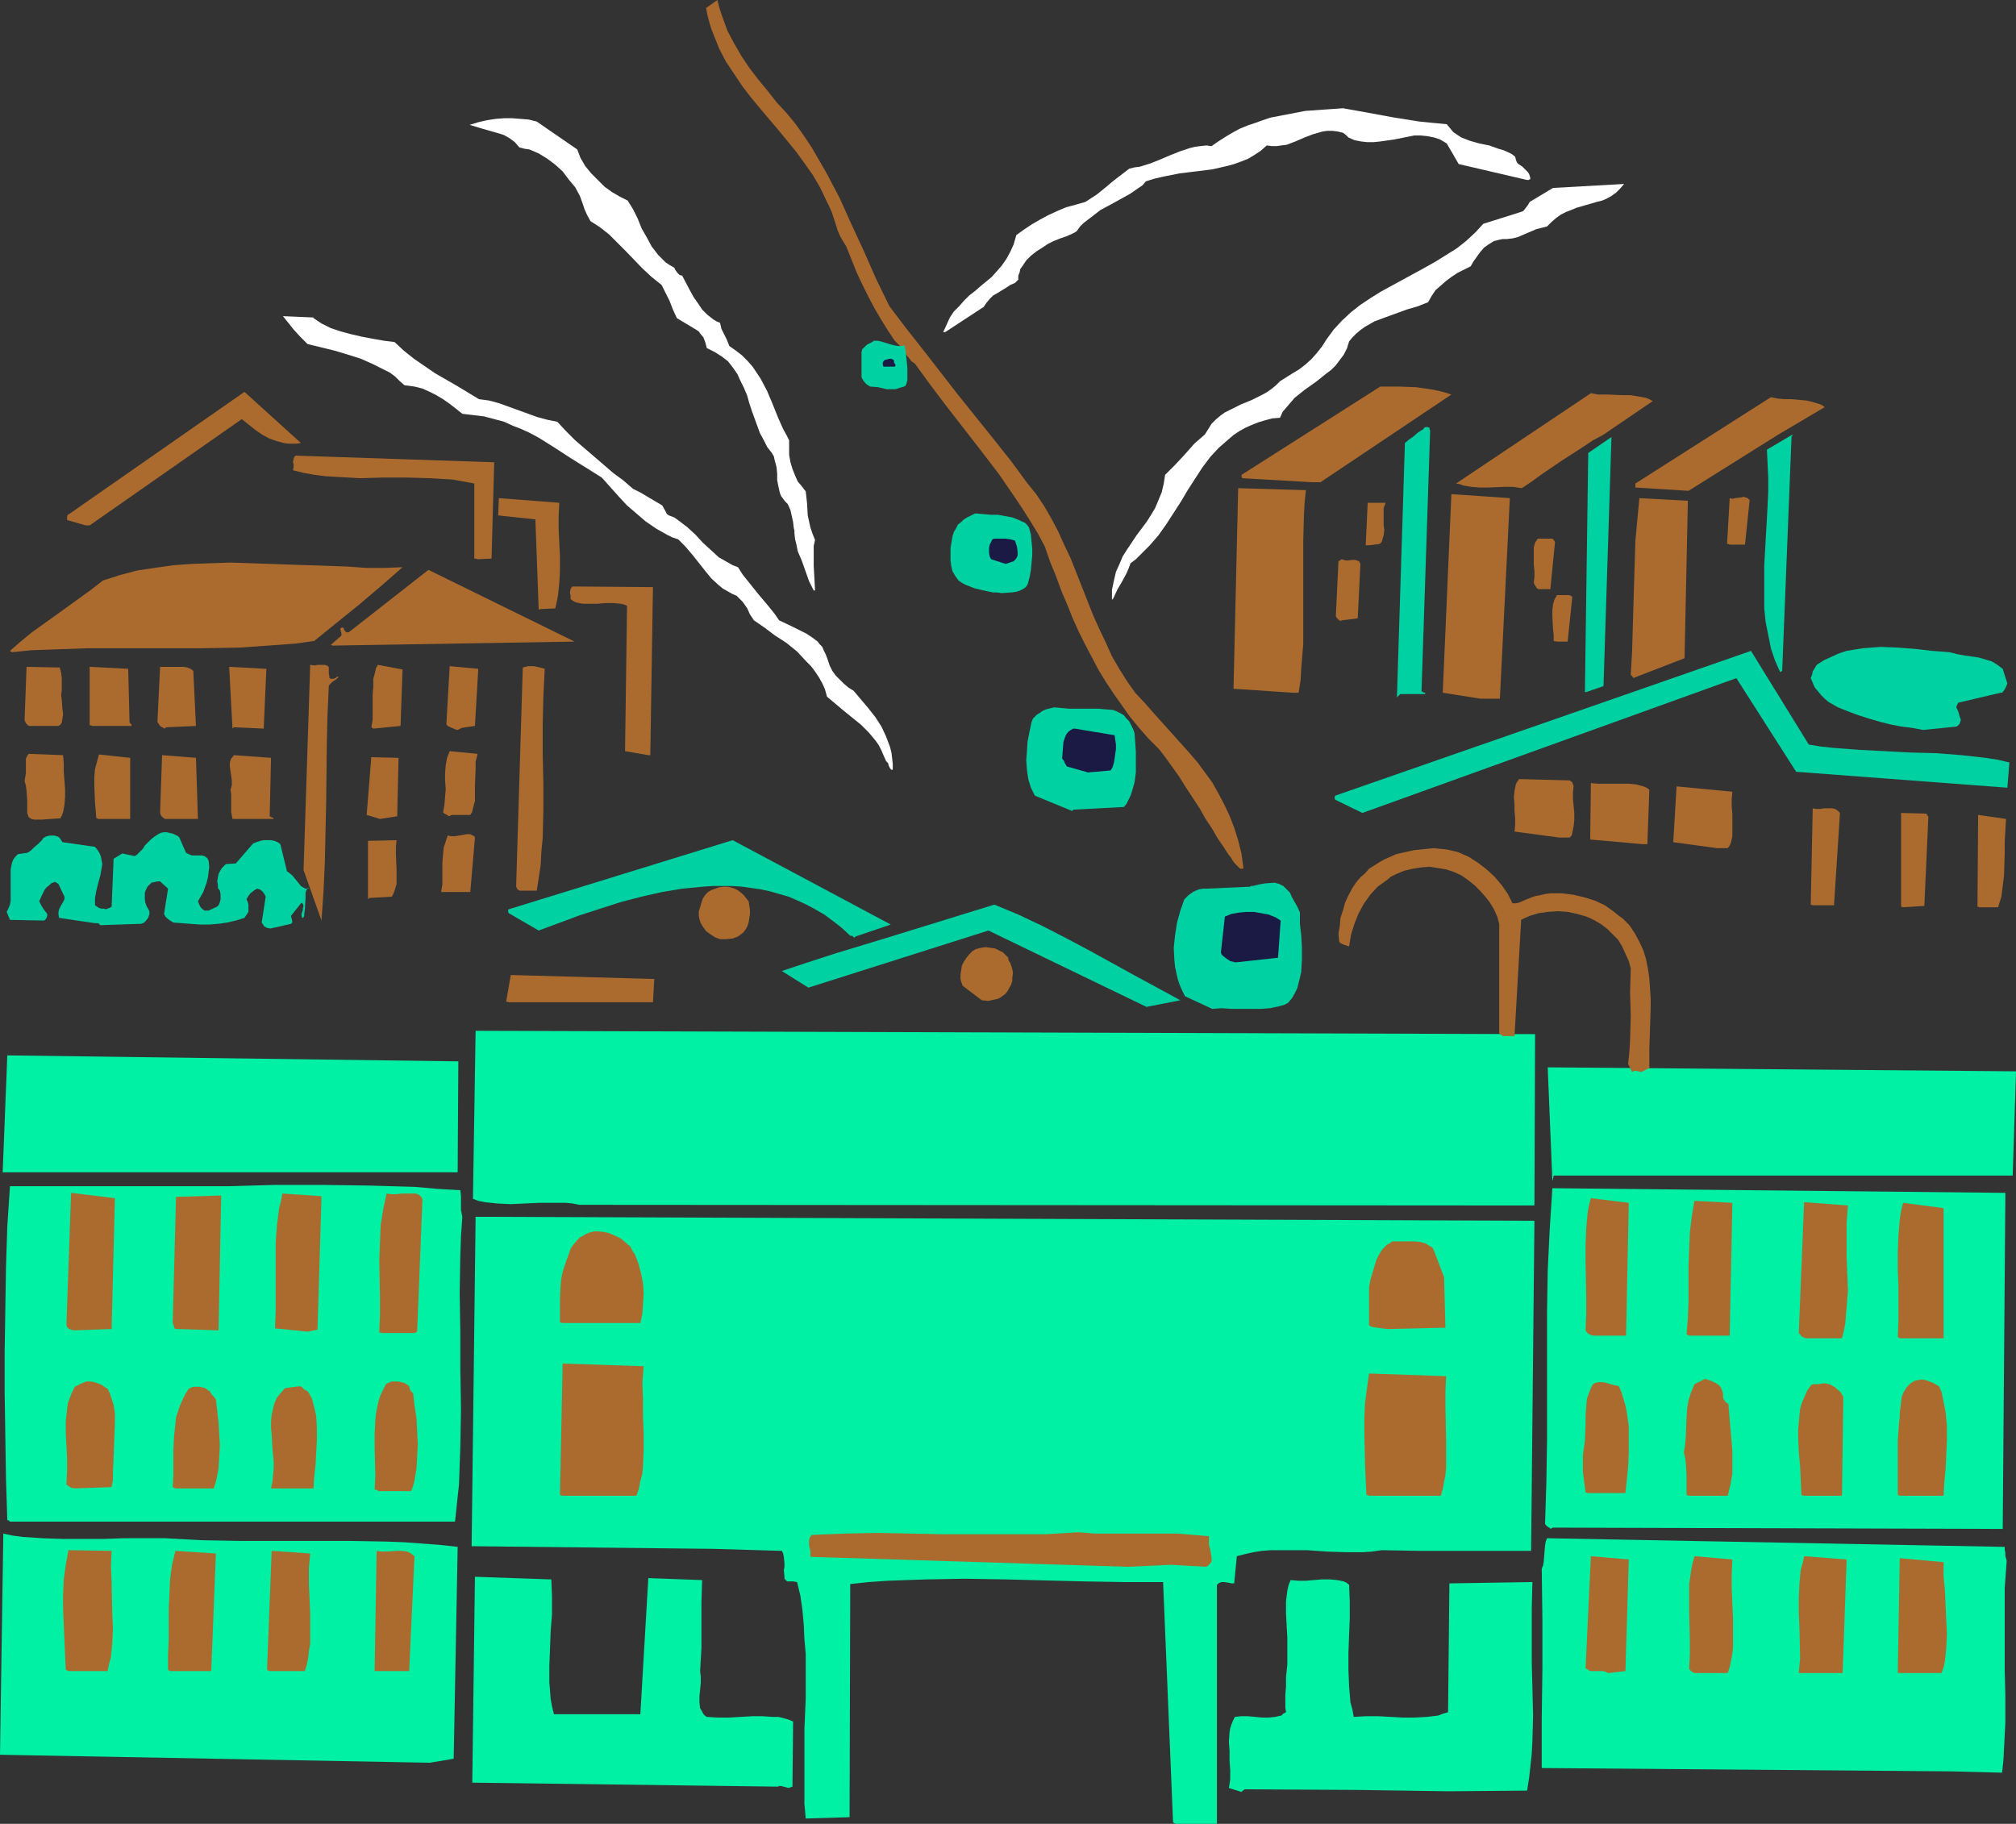 <?xml version="1.0" encoding="UTF-8" standalone="no"?>
<svg
   version="1.0"
   width="129.766mm"
   height="117.402mm"
   id="svg104"
   sodipodi:docname="Town.wmf"
   xmlns:inkscape="http://www.inkscape.org/namespaces/inkscape"
   xmlns:sodipodi="http://sodipodi.sourceforge.net/DTD/sodipodi-0.dtd"
   xmlns="http://www.w3.org/2000/svg"
   xmlns:svg="http://www.w3.org/2000/svg">
  <rect width="100%" height="100%" fill="#333333" stroke="none"/>
  <sodipodi:namedview
     id="namedview104"
     pagecolor="#ffffff"
     bordercolor="#000000"
     borderopacity="0.25"
     inkscape:showpageshadow="2"
     inkscape:pageopacity="0.0"
     inkscape:pagecheckerboard="0"
     inkscape:deskcolor="#d1d1d1"
     inkscape:document-units="mm" />
  <defs
     id="defs1">
    <pattern
       id="WMFhbasepattern"
       patternUnits="userSpaceOnUse"
       width="6"
       height="6"
       x="0"
       y="0" />
  </defs>
  <path
     style="fill:#00f0a4;fill-opacity:1;fill-rule:evenodd;stroke:none"
     d="m 286.032,443.723 h 10.019 v -57.526 -0.485 l 0.162,-0.323 0.485,-0.323 0.485,-0.162 h 0.646 l 1.131,0.162 0.646,0.162 h 0.646 l 0.646,-6.625 1.939,-0.485 2.101,-0.485 2.101,-0.323 2.101,-0.162 h 4.363 4.525 l 4.525,0.323 4.686,0.162 h 4.525 l 2.101,-0.162 2.262,-0.323 9.211,0.162 h 9.05 18.099 l 0.808,-80.31 -257.59,-0.97 -0.97,80.148 58.822,0.646 16.645,0.485 0.323,0.646 0.162,0.808 0.162,1.616 v 0.808 l -0.162,0.808 0.162,1.616 v 0.485 l 0.323,0.323 0.323,0.323 h 0.485 0.97 l 0.97,0.162 0.808,3.393 0.485,3.393 0.323,3.555 0.162,3.555 0.323,3.555 v 3.555 7.271 l -0.323,7.433 v 7.271 7.271 3.717 l 0.323,3.555 10.666,-0.323 0.162,-56.718 4.525,-0.485 4.686,-0.323 4.525,-0.162 4.686,-0.162 9.534,-0.162 9.696,0.162 19.23,0.485 9.696,0.162 h 9.534 l 2.424,58.495 z"
     id="path1" />
  <path
     style="fill:#00f0a4;fill-opacity:1;fill-rule:evenodd;stroke:none"
     d="m 302.353,435.643 0.485,-0.323 27.957,0.162 21.493,0.323 19.23,-0.162 0.485,-3.07 0.323,-2.909 0.323,-3.07 0.162,-3.07 0.162,-6.302 -0.162,-6.464 -0.162,-6.464 v -6.464 -6.464 l 0.162,-6.464 -20.2,0.323 -0.323,31.348 -1.131,0.323 -1.293,0.485 -1.293,0.162 -1.454,0.162 -2.909,0.162 h -2.909 l -5.979,-0.323 h -3.07 l -2.909,0.162 -0.323,-1.777 -0.485,-1.777 -0.162,-1.939 -0.162,-1.939 -0.162,-4.04 v -4.04 l 0.162,-4.363 0.162,-4.04 v -4.201 l -0.162,-4.04 -0.646,-0.485 -0.646,-0.323 -0.808,-0.162 -0.808,-0.162 -1.778,-0.162 h -1.939 l -3.878,0.323 h -1.939 l -1.778,-0.162 -0.485,1.131 -0.323,1.454 -0.162,1.293 -0.162,1.293 v 2.909 l 0.162,3.07 0.162,3.07 v 3.07 3.232 l -0.323,3.07 v 1.293 0.97 l -0.162,2.101 v 1.939 1.131 l 0.162,1.131 -0.646,0.323 -0.485,0.485 -0.808,0.162 -0.646,0.162 -1.616,0.162 h -1.616 l -3.394,-0.323 h -1.778 l -1.454,0.162 -0.485,0.97 -0.323,0.808 -0.323,0.97 -0.162,0.97 -0.162,2.262 0.162,2.262 v 2.424 l 0.162,2.262 v 2.262 l -0.323,2.101 3.07,0.97 z"
     id="path2" />
  <path
     style="fill:#00f0a4;fill-opacity:1;fill-rule:evenodd;stroke:none"
     d="m 189.233,434.674 0.323,-0.162 h 0.485 l 1.778,0.485 0.485,-0.162 0.485,-0.162 0.162,-15.836 -1.131,-0.485 -1.131,-0.323 -1.293,-0.323 h -1.293 l -2.586,-0.162 h -2.586 l -2.747,0.162 -2.909,0.162 h -2.586 l -2.747,-0.162 -0.646,-0.485 -0.323,-0.485 -0.323,-0.646 -0.323,-0.485 -0.162,-1.454 v -1.454 l 0.162,-1.616 0.162,-1.616 v -1.454 l -0.162,-1.454 0.323,-5.656 v -5.494 -5.494 l 0.162,-5.494 -13.09,-0.485 -1.939,33.126 h -21.008 l -0.485,-1.939 -0.323,-1.777 -0.162,-2.101 -0.162,-1.939 v -4.04 l 0.162,-4.04 0.162,-4.363 0.323,-4.201 v -4.201 l -0.162,-4.201 -18.584,-0.646 -0.646,50.093 z"
     id="path3" />
  <path
     style="fill:#00f0a4;fill-opacity:1;fill-rule:evenodd;stroke:none"
     d="m 474.619,430.957 12.443,0.323 0.323,-2.909 0.162,-3.07 0.323,-6.302 v -6.302 l -0.162,-6.464 v -6.625 -6.625 -6.625 l 0.485,-6.625 -0.162,-0.646 -0.162,-0.485 v -0.808 l -0.162,-0.808 v -0.646 l -111.342,-2.101 -0.323,0.808 -0.162,0.97 -0.162,1.939 -0.162,1.939 -0.162,0.97 -0.323,0.808 0.162,12.281 v 12.119 l -0.162,12.119 v 11.958 z"
     id="path4" />
  <path
     style="fill:#00f0a4;fill-opacity:1;fill-rule:evenodd;stroke:none"
     d="m 104.555,428.857 5.818,-0.97 0.97,-51.547 -4.363,-0.485 -8.726,-0.646 -4.363,-0.162 -8.888,-0.162 h -8.888 -9.05 -8.888 l -9.05,-0.162 -8.888,-0.485 H 35.229 30.219 l -5.01,0.162 H 20.2 15.19 L 10.342,374.24 5.494,373.916 3.07,373.593 0.808,373.108 0,426.918 Z"
     id="path5" />
  <path
     style="fill:#ab6b2e;fill-opacity:1;fill-rule:evenodd;stroke:none"
     d="m 391.233,407.042 4.202,-0.485 0.808,-27.147 -9.211,-0.808 -1.293,27.308 0.646,0.323 0.485,0.323 h 1.454 1.616 l 0.646,0.162 z"
     id="path6" />
  <path
     style="fill:#ab6b2e;fill-opacity:1;fill-rule:evenodd;stroke:none"
     d="m 412.888,407.042 h 7.434 l 0.485,-1.454 0.323,-1.616 0.323,-1.616 0.162,-1.616 v -3.393 -3.555 l -0.162,-3.717 -0.162,-3.555 v -3.555 l 0.162,-3.555 -9.211,-0.808 -0.485,1.777 -0.323,1.616 -0.485,3.393 v 3.393 3.393 l 0.162,6.948 v 3.393 l -0.162,3.393 v 0.162 l 0.162,0.162 0.485,0.485 0.646,0.323 z"
     id="path7" />
  <path
     style="fill:#ab6b2e;fill-opacity:1;fill-rule:evenodd;stroke:none"
     d="m 438.259,407.042 h 10.019 l 0.97,-27.632 -10.342,-0.808 -0.323,1.616 -0.485,1.616 -0.162,1.616 -0.162,1.777 -0.162,3.555 v 3.555 l 0.162,3.717 0.162,7.433 -0.323,3.555 z"
     id="path8" />
  <path
     style="fill:#ab6b2e;fill-opacity:1;fill-rule:evenodd;stroke:none"
     d="m 462.175,407.042 h 10.181 l 0.485,-1.454 0.323,-1.454 0.323,-3.232 0.162,-3.393 -0.162,-3.393 -0.162,-3.555 -0.162,-3.555 -0.323,-3.555 v -3.393 l -10.666,-0.97 -0.485,27.955 z"
     id="path9" />
  <path
     style="fill:#ab6b2e;fill-opacity:1;fill-rule:evenodd;stroke:none"
     d="m 16.645,406.557 h 9.534 l 0.323,-1.616 0.485,-1.777 0.162,-1.616 0.162,-1.777 0.162,-3.555 -0.162,-3.717 -0.162,-7.595 -0.162,-3.878 0.162,-3.717 -10.504,-0.162 -0.646,3.555 -0.485,3.555 -0.162,3.717 v 3.555 l 0.323,7.433 0.323,7.271 z"
     id="path10" />
  <path
     style="fill:#ab6b2e;fill-opacity:1;fill-rule:evenodd;stroke:none"
     d="m 41.37,406.557 h 10.019 l 1.131,-28.601 -9.858,-0.646 -0.808,3.393 -0.485,3.555 -0.162,3.555 -0.162,3.717 v 7.433 l -0.162,3.717 v 3.555 z"
     id="path11" />
  <path
     style="fill:#ab6b2e;fill-opacity:1;fill-rule:evenodd;stroke:none"
     d="m 65.448,406.557 h 8.726 l 0.485,-1.616 0.323,-1.616 0.162,-1.616 0.323,-1.777 v -3.555 -3.717 l -0.162,-3.717 -0.162,-3.717 v -3.717 l 0.323,-3.555 -9.373,-0.646 -1.131,28.924 z"
     id="path12" />
  <path
     style="fill:#ab6b2e;fill-opacity:1;fill-rule:evenodd;stroke:none"
     d="m 91.627,406.557 h 7.918 l 1.293,-27.955 -0.485,-0.323 -0.323,-0.323 -0.97,-0.485 -1.293,-0.162 h -1.131 l -2.586,0.162 h -1.293 l -1.131,-0.162 -0.485,29.248 z"
     id="path13" />
  <path
     style="fill:#ab6b2e;fill-opacity:1;fill-rule:evenodd;stroke:none"
     d="m 274.396,381.188 10.504,-0.485 8.565,0.485 0.485,-0.323 0.323,-0.323 0.485,-0.646 v -0.97 l -0.162,-0.97 -0.162,-0.97 -0.323,-1.131 v -1.131 -0.97 l -3.717,-0.323 -3.878,-0.323 h -3.878 -4.04 -8.08 -4.04 l -4.04,-0.323 -8.08,0.485 h -8.242 -8.08 -8.242 l -8.08,-0.162 -8.08,-0.162 -8.08,0.162 -8.08,0.323 -0.485,0.646 -0.162,0.646 v 0.646 0.646 l 0.323,1.293 v 0.808 0.646 z"
     id="path14" />
  <path
     style="fill:#00f0a4;fill-opacity:1;fill-rule:evenodd;stroke:none"
     d="m 377.659,371.654 109.565,0.323 0.646,-81.764 -110.211,-1.131 -0.323,5.009 -0.323,5.009 -0.485,10.018 -0.162,10.18 v 10.342 20.522 l -0.162,10.342 -0.323,10.18 0.162,0.323 0.323,0.323 0.485,0.323 0.485,0.323 z"
     id="path15" />
  <path
     style="fill:#00f0a4;fill-opacity:1;fill-rule:evenodd;stroke:none"
     d="M 2.424,370.2 H 110.696 l 0.485,-4.524 0.485,-4.524 0.162,-4.686 0.162,-4.524 0.162,-9.211 -0.162,-9.372 v -9.372 l -0.162,-9.372 0.162,-9.372 0.162,-4.524 0.323,-4.686 -0.323,-1.616 v -1.777 -1.616 l -0.162,-1.454 -5.494,-0.323 -5.494,-0.485 -5.494,-0.162 -5.656,-0.162 -11.474,-0.162 H 67.064 l -11.474,0.323 H 43.955 32.482 21.008 2.424 l -0.646,9.695 -0.323,10.019 -0.162,10.18 -0.162,10.18 v 10.342 l 0.323,20.683 0.323,10.18 h 0.323 l 0.162,0.162 z"
     id="path16" />
  <path
     style="fill:#ab6b2e;fill-opacity:1;fill-rule:evenodd;stroke:none"
     d="m 136.875,363.898 h 17.938 l 0.646,-1.777 0.323,-1.777 0.485,-1.777 0.162,-1.939 0.162,-3.878 v -4.04 l -0.162,-4.04 v -4.201 l -0.162,-4.04 0.323,-4.04 -19.715,-0.646 -0.646,31.995 z"
     id="path17" />
  <path
     style="fill:#ab6b2e;fill-opacity:1;fill-rule:evenodd;stroke:none"
     d="M 333.057,363.898 H 350.51 l 0.485,-1.616 0.323,-1.777 0.323,-1.616 0.162,-1.777 v -3.555 -3.717 l -0.162,-7.595 v -3.717 l 0.162,-3.717 -18.746,-0.646 -0.485,3.555 -0.485,3.555 -0.162,3.717 v 3.717 l 0.162,7.595 0.323,7.433 h 0.323 z"
     id="path18" />
  <path
     style="fill:#ab6b2e;fill-opacity:1;fill-rule:evenodd;stroke:none"
     d="m 410.948,363.898 h 9.373 l 0.646,-2.585 0.485,-2.747 v -2.747 -2.909 l -0.485,-5.656 -0.485,-5.656 -0.646,-0.485 -0.485,-0.646 -0.162,-0.485 v -0.323 -0.485 l -0.162,-0.646 -0.162,-0.485 -0.323,-0.646 -0.485,-0.485 -0.485,-0.323 -1.293,-0.646 -1.454,-0.485 -2.586,1.293 -0.808,1.939 -0.646,1.939 -0.323,1.939 -0.162,2.262 -0.162,4.363 -0.162,2.101 -0.323,2.101 0.323,1.293 0.162,1.454 0.162,2.747 v 2.585 2.262 z"
     id="path19" />
  <path
     style="fill:#ab6b2e;fill-opacity:1;fill-rule:evenodd;stroke:none"
     d="m 438.905,363.898 h 9.211 l 0.323,-24.077 -0.808,-1.293 -0.646,-0.485 -0.485,-0.485 -0.808,-0.485 -0.646,-0.323 -0.97,-0.162 h -0.808 l -0.808,0.162 h -1.131 l -0.646,0.162 -0.97,1.293 -0.646,1.454 -0.646,1.454 -0.485,1.616 -0.162,1.616 -0.162,1.777 -0.162,1.616 v 1.777 l 0.162,3.717 0.323,3.555 0.162,3.555 0.162,3.393 z"
     id="path20" />
  <path
     style="fill:#ab6b2e;fill-opacity:1;fill-rule:evenodd;stroke:none"
     d="m 462.175,363.898 h 10.666 l 0.162,-3.232 0.323,-3.232 0.162,-3.393 0.162,-3.555 v -3.555 l -0.323,-3.393 -0.323,-1.616 -0.646,-3.232 -0.646,-1.454 -0.646,-0.323 -0.808,-0.485 -0.808,-0.323 -0.97,-0.323 -0.97,-0.162 -0.97,0.162 -0.808,0.162 -0.97,0.646 -0.485,0.485 -0.485,0.485 -0.646,1.131 -0.485,1.131 -0.162,1.293 -0.323,2.585 v 1.131 l -0.162,1.131 -0.323,4.524 v 8.887 4.363 z"
     id="path21" />
  <path
     style="fill:#ab6b2e;fill-opacity:1;fill-rule:evenodd;stroke:none"
     d="m 386.385,363.252 h 9.05 l 0.323,-3.07 0.323,-3.232 0.162,-3.232 v -3.393 -3.393 l -0.485,-3.393 -0.323,-1.616 -0.485,-1.616 -0.485,-1.616 -0.646,-1.454 -0.646,-0.162 -0.808,-0.162 -1.616,-0.485 -0.97,-0.162 h -0.808 l -0.808,0.162 -0.646,0.323 -0.485,0.97 -0.323,0.808 -0.646,1.777 -0.162,1.939 -0.162,2.101 v 2.101 l -0.162,4.201 -0.323,2.101 -0.162,1.293 v 1.454 2.585 l 0.323,2.585 0.323,2.424 z"
     id="path22" />
  <path
     style="fill:#ab6b2e;fill-opacity:1;fill-rule:evenodd;stroke:none"
     d="m 92.112,362.767 h 7.918 l 0.485,-1.293 0.323,-1.293 0.485,-2.909 0.162,-2.909 0.162,-3.07 -0.162,-3.07 -0.162,-3.232 -0.485,-3.07 -0.323,-2.909 -0.485,-0.485 -0.323,-0.485 -0.162,-0.808 -0.646,-0.485 -0.646,-0.323 -0.646,-0.162 -0.808,-0.162 h -0.808 -0.808 l -0.646,0.323 -0.646,0.323 -0.646,1.293 -0.646,1.293 -0.485,1.454 -0.323,1.454 -0.323,1.616 -0.162,1.616 -0.162,3.393 v 3.393 l 0.162,6.787 -0.162,3.393 h 0.485 l 0.162,0.162 z"
     id="path23" />
  <path
     style="fill:#ab6b2e;fill-opacity:1;fill-rule:evenodd;stroke:none"
     d="m 18.099,362.12 9.05,-0.323 0.323,-1.777 v -1.777 l 0.162,-3.555 0.162,-4.363 0.162,-4.201 v -2.262 l -0.323,-2.101 -0.646,-1.939 -0.323,-0.97 -0.485,-0.97 -0.808,-0.485 -0.646,-0.485 -0.808,-0.323 -0.97,-0.323 -0.97,-0.162 h -0.97 l -0.808,0.323 -0.808,0.323 -0.485,0.323 -0.485,0.162 -0.323,0.323 v 0 l -0.646,1.293 -0.485,1.293 -0.485,1.293 -0.162,1.454 -0.323,2.909 v 2.909 l 0.323,6.14 v 3.07 l -0.162,2.909 v 0.323 l 0.162,0.162 0.485,0.323 0.485,0.323 z"
     id="path24" />
  <path
     style="fill:#ab6b2e;fill-opacity:1;fill-rule:evenodd;stroke:none"
     d="m 42.662,362.12 h 9.373 l 0.323,-1.131 0.323,-1.131 0.485,-2.585 0.162,-2.747 0.162,-2.747 -0.162,-2.909 -0.162,-2.909 -0.323,-2.747 -0.323,-2.747 -0.485,-0.646 -0.485,-0.485 -0.323,-0.485 -0.162,-0.323 -0.485,-0.323 -0.646,-0.485 -0.646,-0.162 -0.646,-0.162 h -0.808 -0.646 l -0.646,0.162 -0.646,0.323 -0.808,1.293 -0.646,1.293 -0.646,1.454 -0.485,1.454 -0.485,1.454 -0.162,1.616 -0.323,3.07 -0.162,3.07 v 3.232 3.07 l -0.162,2.909 z"
     id="path25" />
  <path
     style="fill:#ab6b2e;fill-opacity:1;fill-rule:evenodd;stroke:none"
     d="m 66.256,362.12 h 10.019 l 0.162,-2.747 0.162,-1.454 0.162,-1.454 0.162,-3.07 0.162,-2.909 v -3.07 l -0.162,-2.909 -0.323,-1.454 -0.323,-1.293 -0.323,-1.293 -0.646,-1.293 -0.323,-0.485 -0.323,-0.323 -0.646,-0.323 -0.485,-0.485 -0.485,-0.323 -3.717,0.485 -0.97,1.131 -0.97,1.131 -0.646,1.454 -0.323,1.293 -0.323,1.454 -0.162,1.616 v 1.616 l 0.162,1.616 0.162,3.232 0.323,3.393 v 1.616 l -0.162,1.777 -0.162,1.454 -0.323,1.616 z"
     id="path26" />
  <path
     style="fill:#ab6b2e;fill-opacity:1;fill-rule:evenodd;stroke:none"
     d="m 439.39,325.601 h 8.726 l 0.485,-1.939 0.323,-1.777 0.162,-1.939 0.162,-1.939 0.323,-4.04 -0.162,-4.04 -0.162,-4.201 v -4.201 -4.04 l 0.323,-4.201 -10.666,-0.808 -1.293,31.833 0.323,0.323 0.323,0.485 0.646,0.323 z"
     id="path27" />
  <path
     style="fill:#ab6b2e;fill-opacity:1;fill-rule:evenodd;stroke:none"
     d="m 462.175,325.601 h 10.666 v -31.671 l -9.858,-1.293 -0.485,1.939 -0.323,2.101 -0.323,3.878 -0.162,4.04 v 4.201 l 0.162,4.04 v 4.201 4.201 l -0.162,4.04 z"
     id="path28" />
  <path
     style="fill:#ab6b2e;fill-opacity:1;fill-rule:evenodd;stroke:none"
     d="m 387.678,324.955 h 7.918 l 0.646,-32.318 -9.211,-1.131 -0.485,1.777 -0.323,1.939 -0.162,1.777 -0.162,1.939 -0.162,4.04 v 4.04 l 0.162,8.403 v 4.201 l -0.162,4.04 0.162,0.162 v 0.162 l 0.485,0.485 0.646,0.323 z"
     id="path29" />
  <path
     style="fill:#ab6b2e;fill-opacity:1;fill-rule:evenodd;stroke:none"
     d="m 410.948,324.955 h 9.858 l 0.646,-32.318 -9.211,-0.485 -0.323,1.777 -0.323,1.939 -0.485,3.878 -0.162,4.04 -0.162,4.04 v 4.363 4.201 l -0.162,4.201 -0.323,4.04 z"
     id="path30" />
  <path
     style="fill:#ab6b2e;fill-opacity:1;fill-rule:evenodd;stroke:none"
     d="m 74.821,323.985 2.424,-0.485 0.97,-32.479 -9.534,-0.646 -0.323,1.777 -0.485,1.939 -0.485,3.878 -0.323,4.201 v 4.201 12.604 l -0.162,4.201 z"
     id="path31" />
  <path
     style="fill:#ab6b2e;fill-opacity:1;fill-rule:evenodd;stroke:none"
     d="m 92.92,324.309 h 7.272 0.323 0.323 l 0.646,-0.323 1.293,-32.318 -0.323,-0.485 -0.323,-0.323 -0.485,-0.323 -0.485,-0.162 h -1.131 -1.131 -1.131 l -1.293,0.162 h -1.293 l -1.131,-0.162 -0.808,3.717 -0.646,4.04 -0.162,4.363 -0.162,4.201 0.162,8.887 v 4.363 l -0.162,4.201 z"
     id="path32" />
  <path
     style="fill:#ab6b2e;fill-opacity:1;fill-rule:evenodd;stroke:none"
     d="m 18.099,323.662 9.05,-0.323 0.808,-31.833 -10.666,-1.293 -1.131,32.156 0.162,0.485 0.485,0.485 0.485,0.162 z"
     id="path33" />
  <path
     style="fill:#ab6b2e;fill-opacity:1;fill-rule:evenodd;stroke:none"
     d="m 43.309,323.339 9.858,0.323 0.646,-32.803 -10.989,0.323 -0.808,30.702 0.323,0.808 v 0.323 l 0.323,0.323 z"
     id="path34" />
  <path
     style="fill:#ab6b2e;fill-opacity:1;fill-rule:evenodd;stroke:none"
     d="m 337.42,323.339 14.221,-0.323 -0.323,-12.281 -2.586,-6.787 -0.323,-0.485 -0.646,-0.323 -0.97,-0.646 -1.293,-0.323 -1.293,-0.162 h -5.494 l -0.646,0.485 -0.646,0.323 -1.131,1.131 -0.808,1.293 -0.646,1.293 -0.485,1.616 -0.485,1.616 -0.485,1.616 -0.323,1.777 v 9.211 l 0.323,0.323 0.646,0.162 0.97,0.162 1.293,0.162 z"
     id="path35" />
  <path
     style="fill:#ab6b2e;fill-opacity:1;fill-rule:evenodd;stroke:none"
     d="m 136.875,321.885 h 18.907 l 0.485,-2.262 0.162,-2.424 0.162,-2.585 -0.162,-2.424 -0.485,-2.424 -0.646,-2.424 -0.808,-2.101 -0.646,-0.97 -0.485,-0.97 -1.131,-0.97 -1.131,-0.97 -1.293,-0.646 -1.454,-0.646 -1.293,-0.323 -1.454,-0.162 h -1.131 l -1.131,0.323 -0.808,0.323 -0.808,0.485 -0.646,0.323 -0.485,0.485 -0.97,1.131 -0.808,1.131 -0.485,1.454 -0.485,1.293 -0.97,2.909 -0.323,1.616 -0.162,1.616 -0.162,3.07 v 2.909 3.07 z"
     id="path36" />
  <path
     style="fill:#00f0a4;fill-opacity:1;fill-rule:evenodd;stroke:none"
     d="m 140.915,293.122 232.381,0.162 0.162,-41.69 -257.752,-0.808 -0.646,40.882 1.293,0.485 1.616,0.323 1.454,0.162 1.616,0.162 3.232,0.162 3.394,-0.162 3.394,-0.162 h 3.232 3.394 l 1.616,0.162 z"
     id="path37" />
  <path
     style="fill:#00f0a4;fill-opacity:1;fill-rule:evenodd;stroke:none"
     d="m 377.659,287.305 0.162,-0.485 0.162,-0.808 h 111.665 l 0.808,-25.369 -113.928,-0.97 z"
     id="path38" />
  <path
     style="fill:#00f0a4;fill-opacity:1;fill-rule:evenodd;stroke:none"
     d="M 1.131,285.204 H 111.342 l 0.162,-26.985 -109.726,-1.454 -1.131,28.44 z"
     id="path39" />
  <path
     style="fill:#ab6b2e;fill-opacity:1;fill-rule:evenodd;stroke:none"
     d="m 397.697,260.481 0.808,0.162 0.808,0.162 1.939,-0.97 v -4.686 l 0.162,-4.848 0.162,-5.009 v -2.424 l -0.162,-2.424 -0.162,-2.424 -0.323,-2.262 -0.485,-2.424 -0.646,-2.101 -0.97,-2.101 -1.131,-2.101 -1.293,-1.939 -1.616,-1.616 -1.131,-0.808 -0.97,-0.808 -2.262,-1.616 -2.424,-1.131 -2.586,-0.808 -2.747,-0.646 -2.747,-0.323 h -2.747 l -1.293,0.162 -1.293,0.323 -0.97,0.162 -0.97,0.323 -1.616,0.646 -1.454,0.646 -0.808,0.162 h -0.808 l -1.131,-2.262 -1.454,-2.101 -1.778,-2.101 -1.939,-1.777 -2.101,-1.616 -2.262,-1.454 -2.586,-1.131 -1.293,-0.323 -1.454,-0.323 -3.232,-0.323 -1.454,0.162 -1.616,0.162 -1.616,0.162 -1.454,0.323 -1.454,0.323 -1.454,0.323 -1.454,0.646 -1.454,0.646 -1.131,0.646 -1.293,0.808 -1.293,0.808 -0.97,1.131 -1.131,0.97 -0.97,1.131 -0.97,1.454 -0.97,1.777 -0.808,1.777 -0.485,1.777 -0.646,1.939 -0.162,1.939 -0.323,1.939 0.162,1.777 0.162,0.323 0.162,0.162 0.646,0.323 1.454,0.485 0.485,-2.909 0.808,-2.585 0.97,-2.424 1.293,-2.424 1.616,-2.262 1.778,-1.939 1.131,-0.808 1.131,-0.808 0.97,-0.808 1.293,-0.646 1.939,-0.808 2.101,-0.485 2.101,-0.323 1.939,-0.162 2.101,0.323 1.939,0.323 1.939,0.646 1.778,0.808 1.616,1.131 1.616,1.293 1.293,1.293 1.293,1.454 1.131,1.454 0.97,1.616 0.808,1.777 0.485,1.777 v 6.787 13.412 6.464 l 0.485,0.323 0.323,0.323 h 0.97 0.485 0.485 0.97 l 1.616,-28.278 0.97,-0.485 1.131,-0.485 2.101,-0.646 2.262,-0.323 2.424,-0.162 2.424,0.162 2.262,0.485 2.262,0.646 1.131,0.485 0.97,0.485 1.616,0.97 1.454,1.131 1.293,1.293 1.293,1.293 0.97,1.616 0.808,1.777 0.808,1.777 0.485,1.777 -0.162,5.979 0.162,5.656 -0.162,5.817 -0.162,2.747 -0.323,3.07 0.97,1.939 z"
     id="path40" />
  <path
     style="fill:#ab6b2e;fill-opacity:1;fill-rule:evenodd;stroke:none"
     d="m 217.675,82.895 v 0 l 0.162,0.162 0.162,0.162 0.323,0.323 0.808,0.808 0.646,0.97 0.808,1.131 0.808,0.97 0.323,0.485 0.323,0.162 0.323,0.323 h 0.162 l 3.878,5.332 4.04,5.332 8.403,10.826 4.202,5.494 3.878,5.656 1.939,2.909 1.939,3.07 1.778,2.909 1.616,3.07 1.293,3.717 1.454,3.555 1.293,3.555 1.454,3.393 1.293,3.232 1.454,3.232 1.616,3.232 1.616,3.07 1.616,3.07 1.778,2.909 1.939,2.909 1.939,2.747 1.939,2.747 2.262,2.747 2.262,2.585 2.586,2.585 1.616,2.101 1.616,2.262 1.616,2.262 1.616,2.585 3.394,5.171 1.454,2.585 1.616,2.424 1.293,2.262 1.454,2.101 1.131,1.777 0.646,0.808 0.485,0.808 0.485,0.646 0.485,0.485 0.323,0.323 0.323,0.323 0.323,0.162 h 0.323 0.162 l 0.162,-0.162 -0.485,-3.555 -0.808,-3.232 -0.97,-3.07 -1.131,-2.909 -1.293,-2.747 -1.454,-2.747 -1.454,-2.585 -1.778,-2.424 -1.778,-2.424 -1.939,-2.262 -4.202,-4.686 -4.363,-4.848 -2.262,-2.585 -2.424,-2.585 -1.939,-2.747 -1.939,-3.07 -1.778,-3.07 -1.454,-3.232 -1.616,-3.393 -1.454,-3.232 -2.747,-6.948 -2.747,-6.948 -1.616,-3.393 -1.454,-3.232 -1.616,-3.07 -1.778,-3.07 -1.939,-2.909 -2.101,-2.585 -4.04,-5.494 -4.363,-5.494 -8.565,-10.665 -8.403,-10.826 -4.202,-5.332 -4.04,-5.332 -3.232,-6.625 -2.909,-6.625 -3.07,-6.625 -2.909,-6.464 -3.232,-6.14 -1.778,-3.07 -1.778,-3.07 -1.939,-2.909 -1.939,-2.747 -2.262,-2.747 -2.262,-2.424 -2.424,-3.07 -2.262,-2.747 -2.101,-2.747 -1.939,-2.909 -1.778,-3.07 -1.616,-3.07 L 176.305,5.656 175.659,3.878 175.013,1.939 174.528,0 l -2.747,1.939 0.323,1.777 0.485,1.777 0.485,1.616 0.646,1.616 1.293,3.232 1.616,3.07 1.939,2.909 1.939,2.909 2.101,2.747 2.262,2.747 4.525,5.332 4.363,5.332 2.101,2.909 1.939,2.747 1.778,3.07 1.454,3.07 0.646,1.293 0.646,1.454 0.485,1.454 0.485,1.454 0.485,1.616 0.646,1.454 0.646,1.131 0.808,1.293 1.293,3.232 1.293,3.232 1.454,3.07 1.454,2.909 1.454,2.747 1.616,2.747 1.616,2.585 z"
     id="path41" />
  <path
     style="fill:#00d1a3;fill-opacity:1;fill-rule:evenodd;stroke:none"
     d="m 220.099,84.026 -0.808,0.162 h -0.808 l -0.97,-0.162 -1.131,-0.323 -2.101,-0.646 -0.808,-0.162 h -0.808 l -0.808,0.485 -0.97,0.485 -0.646,0.646 -0.485,0.485 -0.162,0.646 v 6.14 l 0.323,0.646 0.485,0.646 0.485,0.485 0.808,0.485 1.939,0.162 2.101,0.485 h 0.97 1.131 l 0.97,-0.323 1.131,-0.323 0.323,-0.162 0.162,-0.323 0.162,-0.485 0.162,-0.646 v -1.293 -1.616 l -0.162,-1.616 -0.162,-1.616 -0.162,-1.293 -0.162,-0.485 z"
     id="path42" />
  <path
     style="fill:#00d1a3;fill-opacity:1;fill-rule:evenodd;stroke:none"
     d="m 304.131,215.721 -10.666,0.485 h -0.808 l -0.97,0.162 -0.808,0.323 -0.646,0.323 -1.131,0.808 -0.97,0.97 -0.97,2.747 -0.808,2.909 -0.485,3.07 -0.323,3.07 0.162,3.07 0.162,1.616 0.323,1.454 0.323,1.454 0.485,1.454 0.646,1.454 0.646,1.293 6.626,3.07 2.262,-0.162 2.424,0.162 h 4.686 2.424 l 2.262,-0.162 2.262,-0.485 1.131,-0.323 0.97,-0.485 0.97,-1.131 0.646,-1.131 0.646,-1.293 0.323,-1.293 0.323,-1.293 0.323,-1.454 0.162,-2.909 v -2.909 l -0.162,-2.909 -0.323,-2.909 v -2.747 l -0.646,-1.454 -0.646,-1.131 -0.646,-1.131 -0.485,-1.131 -0.808,-0.808 -0.808,-0.808 -0.97,-0.485 -1.131,-0.323 -2.262,0.162 -0.97,0.162 -0.808,0.162 -0.646,0.162 -0.646,0.162 h -0.323 -0.162 z"
     id="path43" />
  <path
     style="fill:#00d1a3;fill-opacity:1;fill-rule:evenodd;stroke:none"
     d="m 278.921,244.969 8.242,-1.616 -11.312,-6.14 -11.15,-6.14 -5.494,-2.909 -5.656,-2.909 -5.818,-2.747 -5.818,-2.424 -13.09,4.04 -13.09,4.04 -12.766,3.878 -6.464,2.101 -6.302,2.101 6.464,4.04 43.794,-13.897 z"
     id="path44" />
  <path
     style="fill:#ab6b2e;fill-opacity:1;fill-rule:evenodd;stroke:none"
     d="m 123.785,243.837 h 35.067 l 0.323,-5.656 -34.906,-0.97 -1.131,6.464 z"
     id="path45" />
  <path
     style="fill:#ab6b2e;fill-opacity:1;fill-rule:evenodd;stroke:none"
     d="m 238.845,243.353 1.616,0.162 1.454,-0.323 0.808,-0.162 0.646,-0.323 0.646,-0.485 0.646,-0.485 0.485,-0.646 0.323,-0.646 0.485,-0.808 0.323,-0.97 v -0.808 l 0.162,-1.131 -0.162,-0.97 -0.323,-0.97 -0.162,-0.485 -0.323,-0.485 -0.162,-0.323 v -0.485 l -0.646,-0.646 -0.646,-0.646 -0.97,-0.485 -0.97,-0.485 -1.131,-0.162 -1.131,-0.162 -1.131,0.162 -1.293,0.323 -0.808,0.485 -0.808,0.808 -0.646,0.808 -0.646,0.97 -0.485,0.97 -0.162,1.131 -0.162,0.97 v 1.131 l 0.162,0.646 0.162,0.485 0.162,0.323 v 0.162 z"
     id="path46" />
  <path
     style="fill:#1a1a45;fill-opacity:1;fill-rule:evenodd;stroke:none"
     d="m 300.576,234.142 10.342,-1.131 0.646,-9.049 -1.293,-0.808 -1.616,-0.646 -1.778,-0.323 -1.778,-0.323 h -1.939 l -1.778,0.162 -1.778,0.323 -1.616,0.646 -0.97,8.726 0.162,0.485 0.323,0.323 0.808,0.646 0.97,0.646 z"
     id="path47" />
  <path
     style="fill:#ab6b2e;fill-opacity:1;fill-rule:evenodd;stroke:none"
     d="m 175.174,228.487 h 1.454 l 1.616,-0.162 1.293,-0.485 0.646,-0.485 0.646,-0.485 0.485,-0.646 0.485,-0.808 0.323,-0.97 0.162,-0.97 0.162,-1.131 v -0.97 l -0.162,-1.131 -0.162,-0.97 -0.646,-0.808 -0.646,-0.808 -0.97,-0.808 -0.485,-0.323 -0.646,-0.323 -0.97,-0.323 -0.808,-0.162 h -0.97 l -1.131,0.162 -0.808,0.323 -0.97,0.323 -0.808,0.485 -0.646,0.646 -0.646,0.97 -0.323,0.97 -0.323,1.131 -0.323,0.97 v 1.131 l 0.162,0.808 0.323,0.97 0.485,0.808 0.808,1.131 1.131,0.808 0.97,0.646 z"
     id="path48" />
  <path
     style="fill:#00d1a3;fill-opacity:1;fill-rule:evenodd;stroke:none"
     d="m 208.141,227.84 8.565,-2.909 -38.461,-20.522 -54.459,16.805 -0.162,0.162 v 0.162 0.323 l 0.162,0.323 7.272,4.201 10.019,-3.717 5.01,-1.616 5.01,-1.616 5.01,-1.293 5.01,-1.131 4.848,-0.808 5.01,-0.485 2.424,-0.162 h 2.262 2.424 l 2.424,0.162 2.262,0.323 2.262,0.323 2.262,0.485 2.262,0.646 2.262,0.646 2.262,0.97 2.101,0.97 2.101,1.131 2.262,1.293 1.939,1.454 2.101,1.616 1.939,1.777 0.323,0.323 h 0.485 l 0.485,0.485 z"
     id="path49" />
  <path
     style="fill:#ab6b2e;fill-opacity:1;fill-rule:evenodd;stroke:none"
     d="m 78.214,223.962 0.485,-6.948 0.323,-7.11 0.162,-7.11 0.162,-7.271 0.162,-14.22 0.162,-7.271 0.323,-7.11 0.162,-0.323 0.323,-0.323 0.485,-0.485 0.808,-0.485 0.646,-0.646 h -0.485 l -0.323,0.323 -0.485,0.162 h -0.646 l -0.323,-0.162 v -0.323 l -0.162,-0.808 v -0.808 -0.808 l -0.485,-0.323 -0.485,-0.162 h -1.778 l -0.646,0.162 -1.131,-0.162 -1.616,49.931 z"
     id="path50" />
  <path
     style="fill:#00d1a3;fill-opacity:1;fill-rule:evenodd;stroke:none"
     d="m 75.144,216.044 -0.323,0.162 h -0.162 -0.323 l -0.323,-0.162 -0.808,-0.485 -0.646,-0.808 -0.808,-0.97 -0.646,-0.808 -0.808,-0.646 -0.162,-0.162 -0.323,-0.162 -1.616,-6.625 -0.646,-0.485 -0.808,-0.323 -0.808,-0.162 h -0.808 -0.97 l -0.808,0.162 -0.97,0.323 -0.808,0.323 -4.202,4.848 -2.424,0.162 -0.485,0.485 -0.485,0.485 -0.485,0.808 -0.323,0.646 -0.162,0.808 -0.162,0.97 0.162,0.808 v 0.808 l 0.485,0.646 0.162,0.808 v 0.646 0.646 l -0.162,0.646 -0.162,0.485 -0.162,0.323 -0.323,0.323 -2.101,0.97 h -0.97 l -0.485,-0.323 -0.485,-0.485 -0.323,-0.646 -0.323,-0.808 1.293,-2.262 0.808,-2.262 0.323,-1.293 0.162,-1.293 0.162,-1.293 -0.162,-1.454 -0.162,-0.323 -0.162,-0.323 -0.646,-0.485 -0.646,-0.162 h -0.808 -1.616 l -0.808,-0.323 -0.646,-0.323 -1.616,-3.717 -0.323,-0.323 -0.646,-0.323 -0.646,-0.323 -0.808,-0.162 -0.646,-0.162 h -0.808 l -0.646,0.162 -0.646,0.323 -0.97,0.646 -0.808,0.646 -1.454,1.454 -0.485,0.808 -0.646,0.646 -0.646,0.646 -0.646,0.485 -3.07,-0.646 -2.101,1.293 -0.485,11.634 -0.485,0.323 -0.97,0.323 -0.485,-0.162 h -0.646 l -0.485,-0.162 -0.485,-0.323 -0.485,-0.323 v -0.97 -0.808 l 0.323,-1.777 0.485,-1.939 0.485,-1.777 0.323,-1.777 0.162,-0.97 -0.162,-0.808 -0.162,-0.97 -0.323,-0.808 -0.485,-0.808 -0.646,-0.808 -7.918,-1.131 -0.323,-0.485 -0.162,-0.323 -0.485,-0.485 -0.97,-0.323 h -1.131 l -0.646,0.162 -0.485,0.162 -0.485,0.323 -0.323,0.485 -0.97,0.97 -0.97,0.808 -0.808,0.808 -0.808,0.485 -2.262,0.323 -0.646,0.646 -0.485,0.646 -0.323,0.808 -0.162,0.808 -0.162,0.808 v 0.97 1.777 1.939 1.939 0.97 l -0.162,0.97 -0.323,0.808 -0.485,0.97 0.808,1.939 8.242,0.162 0.323,-0.162 0.323,-0.485 0.162,-0.485 v -0.162 -0.323 l -0.97,-1.293 -0.485,-0.808 -0.485,-0.97 0.646,-1.454 0.646,-1.293 0.485,-0.646 0.646,-0.485 0.485,-0.485 0.808,-0.323 h 0.162 l 0.323,0.162 0.485,0.323 1.454,3.07 v 0.646 l -0.323,0.646 -0.646,1.131 -0.323,0.646 -0.162,0.646 v 0.646 l 0.162,0.808 8.726,1.293 h 0.808 l 0.323,0.323 0.162,0.162 9.373,-0.323 h 0.485 l 0.485,-0.162 0.323,-0.162 0.323,-0.323 0.646,-0.808 0.162,-0.485 0.162,-0.485 v -0.485 l -0.162,-0.485 -0.485,-0.808 -0.323,-0.808 -0.162,-0.97 v -0.808 -0.808 l 0.323,-0.808 0.323,-0.646 0.646,-0.646 0.323,-0.323 0.808,-0.162 0.646,-0.162 h 0.646 l 1.939,1.777 -0.97,6.14 0.323,0.646 0.485,0.485 0.646,0.485 0.808,0.485 4.202,0.323 2.262,0.162 h 2.262 l 2.101,-0.162 2.262,-0.323 2.101,-0.485 2.101,-0.646 0.323,-0.485 0.323,-0.485 0.323,-0.485 v -0.485 -0.646 -0.646 l -0.162,-0.646 -0.323,-0.646 0.485,-0.808 0.485,-0.646 0.808,-0.646 0.808,-0.485 0.646,0.162 0.646,0.485 0.485,0.646 0.323,0.646 -0.97,6.302 0.323,0.485 0.323,0.485 0.646,0.323 0.808,0.162 5.01,-1.131 0.162,-0.162 0.162,-0.162 v -0.323 l -0.162,-0.646 -0.162,-0.646 2.586,-3.232 0.323,0.323 0.162,0.485 -0.162,0.485 v 0.485 l -0.323,0.97 v 0.485 l 0.162,0.485 h 0.162 l 0.162,-0.162 0.162,-0.323 v -0.485 l 0.162,-1.131 0.162,-2.747 v -1.293 l 0.162,-0.485 0.162,-0.323 0.162,-0.323 z"
     id="path51" />
  <path
     style="fill:#ab6b2e;fill-opacity:1;fill-rule:evenodd;stroke:none"
     d="m 462.983,220.73 5.171,-0.323 0.97,-21.491 v -0.323 h -0.162 v -0.162 l -0.162,-0.162 -0.162,-0.323 -6.141,-0.162 v 22.784 z"
     id="path52" />
  <path
     style="fill:#ab6b2e;fill-opacity:1;fill-rule:evenodd;stroke:none"
     d="m 481.567,220.73 h 4.525 l 0.808,-2.585 0.323,-2.585 0.323,-2.585 0.162,-5.494 v -2.747 l 0.162,-2.747 0.162,-2.747 -6.787,-0.97 -0.162,22.299 z"
     id="path53" />
  <path
     style="fill:#ab6b2e;fill-opacity:1;fill-rule:evenodd;stroke:none"
     d="m 441.006,220.245 h 5.171 l 1.454,-22.461 -0.485,-0.485 -0.646,-0.485 -0.808,-0.162 h -1.939 l -0.97,0.162 h -0.97 l -0.808,-0.162 -0.485,23.43 z"
     id="path54" />
  <path
     style="fill:#ab6b2e;fill-opacity:1;fill-rule:evenodd;stroke:none"
     d="m 89.849,218.468 5.494,-0.323 0.323,-0.646 0.323,-0.808 0.485,-1.616 v -1.777 -1.777 l -0.162,-3.717 v -1.777 l 0.162,-1.616 -6.949,0.162 v 14.22 z"
     id="path55" />
  <path
     style="fill:#ab6b2e;fill-opacity:1;fill-rule:evenodd;stroke:none"
     d="m 107.787,217.014 h 6.626 l 1.131,-13.25 -0.162,-0.323 -0.323,-0.162 -0.646,-0.323 h -0.97 l -0.808,0.162 -1.939,0.323 h -0.97 l -0.808,-0.162 -0.485,1.454 -0.485,1.454 -0.162,1.777 -0.162,1.777 v 3.717 1.777 l -0.323,1.777 z"
     id="path56" />
  <path
     style="fill:#ab6b2e;fill-opacity:1;fill-rule:evenodd;stroke:none"
     d="m 126.856,216.691 h 3.717 l 0.485,-3.07 0.485,-3.232 0.162,-3.232 0.323,-3.232 0.162,-6.787 v -6.787 l -0.162,-6.948 v -6.948 l 0.162,-6.948 0.162,-3.393 0.162,-3.393 -1.131,-0.323 -1.454,-0.323 h -1.454 l -0.646,0.162 -0.646,0.162 -1.616,53.324 0.162,0.323 0.162,0.323 0.485,0.323 z"
     id="path57" />
  <path
     style="fill:#ab6b2e;fill-opacity:1;fill-rule:evenodd;stroke:none"
     d="m 417.736,206.349 h 2.586 l 0.485,-0.646 0.323,-0.808 0.323,-1.454 v -1.777 -1.777 -1.777 l -0.162,-1.939 v -1.777 l 0.162,-1.777 -13.574,-1.293 -0.808,13.573 z"
     id="path58" />
  <path
     style="fill:#ab6b2e;fill-opacity:1;fill-rule:evenodd;stroke:none"
     d="m 399.636,205.379 h 1.131 l 0.485,-13.25 -0.646,-0.485 -0.808,-0.323 -1.778,-0.485 -1.778,-0.162 h -1.778 -5.656 l -1.778,-0.162 -0.162,13.735 z"
     id="path59" />
  <path
     style="fill:#ab6b2e;fill-opacity:1;fill-rule:evenodd;stroke:none"
     d="m 379.275,203.763 h 2.586 l 0.485,-0.485 0.162,-0.646 0.323,-1.616 0.162,-1.454 v -1.777 l -0.323,-3.393 v -1.616 l 0.162,-1.616 -0.162,-0.323 -0.162,-0.485 -0.162,-0.162 -0.485,-0.323 -12.282,-0.323 -0.485,0.646 -0.323,0.646 -0.323,1.616 -0.162,1.454 0.162,1.777 v 1.616 l 0.162,1.777 v 1.616 l -0.162,1.616 z"
     id="path60" />
  <path
     style="fill:#ab6b2e;fill-opacity:1;fill-rule:evenodd;stroke:none"
     d="m 10.181,199.401 4.525,-0.323 0.323,-0.646 0.323,-0.808 0.323,-1.777 0.162,-1.939 v -1.939 l -0.323,-4.201 v -1.939 l -0.162,-2.101 -8.403,-0.323 -0.323,0.485 -0.323,0.646 v 0.808 2.747 l -0.162,0.97 -0.162,0.97 0.323,1.131 0.162,1.293 0.162,2.262 v 2.101 0.97 l 0.323,0.97 0.646,0.485 0.808,0.162 z"
     id="path61" />
  <path
     style="fill:#ab6b2e;fill-opacity:1;fill-rule:evenodd;stroke:none"
     d="m 24.078,199.239 h 7.595 v -14.866 l -7.595,-0.808 -0.485,1.777 -0.485,1.777 -0.162,1.939 v 2.101 l 0.162,4.04 0.323,3.878 h 0.162 l 0.323,0.162 z"
     id="path62" />
  <path
     style="fill:#ab6b2e;fill-opacity:1;fill-rule:evenodd;stroke:none"
     d="m 40.4,199.239 h 7.757 l -0.485,-14.866 -8.242,-0.646 -0.485,14.058 0.162,0.485 0.323,0.485 0.485,0.323 0.162,0.162 z"
     id="path63" />
  <path
     style="fill:#ab6b2e;fill-opacity:1;fill-rule:evenodd;stroke:none"
     d="m 56.883,199.239 h 9.211 0.323 l 0.162,-0.162 v 0 l -0.162,-0.162 h -0.162 l -0.323,-0.162 -0.323,-0.162 0.323,-14.22 -9.05,-0.646 -0.323,0.485 -0.323,0.323 -0.162,0.485 -0.162,0.485 v 0.97 l 0.162,1.131 0.323,2.262 v 1.131 l -0.162,0.646 -0.162,0.485 0.162,0.97 v 0.97 3.393 l 0.162,0.97 0.162,0.808 z"
     id="path64" />
  <path
     style="fill:#ab6b2e;fill-opacity:1;fill-rule:evenodd;stroke:none"
     d="m 92.435,199.239 4.202,-0.646 0.323,-14.22 -6.626,-0.162 -1.131,14.058 z"
     id="path65" />
  <path
     style="fill:#ab6b2e;fill-opacity:1;fill-rule:evenodd;stroke:none"
     d="m 109.888,198.269 h 4.525 l 0.485,-0.808 0.162,-0.808 0.485,-1.777 v -1.777 -1.939 l 0.162,-4.04 v -1.777 l 0.485,-1.939 -6.787,-0.646 -0.323,0.808 -0.323,0.808 -0.323,1.777 -0.162,1.939 v 1.777 l 0.162,2.101 -0.162,1.939 -0.162,1.939 -0.323,1.777 0.323,0.323 0.323,0.162 0.323,0.162 0.485,0.323 z"
     id="path66" />
  <path
     style="fill:#00d1a3;fill-opacity:1;fill-rule:evenodd;stroke:none"
     d="m 331.441,197.785 90.981,-32.803 14.544,22.784 51.389,3.878 0.485,-6.14 -2.747,-0.646 -3.07,-0.485 -2.909,-0.323 -2.909,-0.323 -6.141,-0.485 -6.302,-0.162 -12.443,-0.646 -6.302,-0.485 -3.07,-0.323 -2.909,-0.485 -14.059,-22.784 -101.161,35.226 -0.162,0.485 0.162,0.485 z"
     id="path67" />
  <path
     style="fill:#00d1a3;fill-opacity:1;fill-rule:evenodd;stroke:none"
     d="m 261.145,196.977 12.282,-0.646 0.646,-0.808 0.485,-0.97 0.485,-0.97 0.323,-0.97 0.323,-1.131 0.323,-1.131 0.323,-2.424 v -2.424 -2.585 l -0.162,-2.424 -0.162,-2.101 -0.323,-0.97 -0.485,-0.97 -0.485,-0.97 -0.646,-0.646 -0.646,-0.808 -0.808,-0.485 -0.97,-0.485 -0.808,-0.323 -1.939,-0.162 -1.778,-0.162 h -3.555 -3.555 l -1.778,-0.162 -1.778,-0.162 -1.939,0.485 -0.808,0.323 -0.646,0.485 -0.808,0.485 -0.485,0.485 -0.485,0.485 -0.323,0.808 -0.485,2.262 -0.485,2.424 -0.162,2.424 -0.162,2.262 0.162,2.262 0.323,2.262 0.646,2.101 0.485,0.97 0.485,0.97 9.05,3.717 z"
     id="path68" />
  <path
     style="fill:#1a1a45;fill-opacity:1;fill-rule:evenodd;stroke:none"
     d="m 264.7,187.928 5.494,-0.485 0.485,-0.808 0.323,-1.131 0.162,-0.97 0.162,-1.131 0.162,-1.131 v -1.131 l -0.162,-1.131 -0.162,-1.131 -9.696,-1.616 h -0.323 l -0.646,0.323 -0.646,0.485 -0.485,0.646 -0.323,0.808 -0.323,0.97 -0.162,1.939 -0.162,2.101 0.485,0.646 0.162,0.485 0.485,0.808 z"
     id="path69" />
  <path
     style="fill:#ffffff;fill-opacity:1;fill-rule:evenodd;stroke:none"
     d="m 217.19,187.281 v -1.454 l -0.162,-1.454 -0.162,-1.293 -0.323,-1.293 -0.485,-1.293 -0.485,-1.293 -1.131,-2.424 -1.454,-2.262 -1.778,-2.262 -3.555,-4.201 -1.293,-0.808 -1.131,-0.97 -0.97,-0.97 -0.97,-0.97 -0.808,-1.131 -0.646,-1.293 -0.485,-1.454 -0.485,-1.293 -0.485,-0.97 -0.323,-0.808 -0.646,-0.646 -0.485,-0.646 -1.293,-0.97 -1.454,-0.97 -1.616,-0.808 -1.616,-0.808 -3.394,-1.616 -1.131,-1.616 -1.293,-1.616 -2.586,-3.07 -2.586,-3.232 -1.293,-1.616 -1.131,-1.777 -1.293,-0.485 -1.131,-0.646 -1.131,-0.646 -1.131,-0.646 -1.939,-1.777 -1.939,-1.777 -1.778,-1.939 -1.939,-1.777 -2.101,-1.616 -1.131,-0.808 -1.293,-0.485 -0.485,-0.323 -0.323,-0.646 -0.808,-1.454 -3.555,-2.101 -1.616,-0.97 -1.939,-0.97 -2.424,-2.101 -2.424,-1.777 -4.686,-4.04 -4.525,-3.878 -2.262,-2.262 -2.101,-2.262 -2.424,-0.485 -2.424,-0.646 -9.373,-3.393 -2.424,-0.646 -2.424,-0.323 -5.333,-3.232 -5.333,-3.07 -2.586,-1.777 -2.586,-1.777 -2.424,-1.939 -2.262,-2.101 -2.586,-0.323 -2.747,-0.485 -2.586,-0.485 -2.747,-0.646 -2.424,-0.646 -2.424,-0.808 -2.262,-1.131 -1.939,-1.293 v -0.162 l -7.434,-0.323 1.293,1.616 1.293,1.616 1.616,1.777 1.778,1.777 6.626,1.616 3.232,0.97 3.07,0.97 2.909,1.293 2.909,1.454 1.293,0.646 1.293,0.97 1.131,1.131 1.131,0.97 1.293,0.162 1.131,0.162 1.939,0.485 1.778,0.808 1.616,0.808 1.616,0.97 1.616,1.131 1.454,1.131 1.616,1.293 2.747,0.323 2.586,0.323 2.424,0.646 2.424,0.646 2.101,0.97 2.101,0.808 2.101,0.97 2.101,1.131 3.878,2.424 3.717,2.424 3.878,2.424 3.878,2.424 4.04,4.524 2.101,2.262 2.262,1.939 2.262,1.939 2.586,1.777 2.586,1.454 1.293,0.646 1.454,0.485 1.778,1.777 1.778,2.101 3.07,3.878 1.454,1.777 1.778,1.616 0.97,0.808 1.131,0.646 1.131,0.646 1.131,0.485 0.808,0.808 0.646,0.646 1.131,1.616 0.646,1.454 0.97,1.454 2.586,1.777 2.586,1.939 2.747,1.777 2.586,2.101 2.262,2.424 1.131,1.131 0.97,1.293 0.97,1.454 0.808,1.454 0.646,1.454 0.485,1.777 1.939,1.616 2.101,1.777 4.202,3.393 1.939,1.939 1.616,1.939 0.808,1.131 0.646,1.293 0.485,1.131 0.646,1.454 0.162,0.162 0.323,0.323 0.162,0.646 0.323,0.646 0.323,0.323 z"
     id="path70" />
  <path
     style="fill:#ab6b2e;fill-opacity:1;fill-rule:evenodd;stroke:none"
     d="m 157.721,183.726 h 0.485 l 0.646,-40.882 -19.554,-0.162 -0.323,0.323 -0.162,0.323 -0.162,0.808 0.162,0.808 v 0.808 l 0.646,0.485 0.646,0.323 0.808,0.162 0.808,0.162 h 1.778 1.939 l 1.778,-0.162 h 1.939 l 1.778,0.162 0.808,0.162 0.808,0.323 -0.485,35.388 z"
     id="path71" />
  <path
     style="fill:#ab6b2e;fill-opacity:1;fill-rule:evenodd;stroke:none"
     d="m 111.342,177.586 0.97,-0.485 0.97,-0.162 1.131,-0.162 1.131,-0.162 0.808,-13.897 -6.949,-0.646 -0.808,14.058 0.162,0.323 0.162,0.162 0.646,0.323 0.808,0.323 0.323,0.162 0.485,0.162 z"
     id="path72" />
  <path
     style="fill:#00d1a3;fill-opacity:1;fill-rule:evenodd;stroke:none"
     d="m 467.831,177.586 8.08,-0.808 0.323,-0.162 0.485,-0.485 0.162,-0.485 0.162,-0.485 -0.323,-0.97 -0.323,-1.131 -0.485,-0.97 0.162,-0.485 0.323,-0.646 10.342,-2.424 h 0.323 l 0.162,-0.162 0.485,-0.646 0.323,-0.646 0.323,-0.808 -1.131,-3.555 -1.293,-0.97 -1.293,-0.808 -1.616,-0.485 -1.616,-0.485 -3.394,-0.485 -1.778,-0.323 -1.939,-0.485 -4.202,-0.323 -4.202,-0.485 -4.202,-0.323 -4.202,-0.162 -2.101,0.162 -2.101,0.162 -2.101,0.323 -1.939,0.323 -1.939,0.646 -1.778,0.808 -1.778,0.808 -1.778,1.131 -0.485,0.808 -0.485,0.808 -0.162,0.808 -0.323,0.808 0.485,1.131 0.485,1.131 0.808,0.97 0.808,0.97 0.808,0.808 0.97,0.808 1.131,0.646 1.131,0.646 2.424,0.97 2.586,0.97 2.586,0.808 2.747,0.808 1.293,0.323 1.293,0.323 2.586,0.485 2.586,0.323 z"
     id="path73" />
  <path
     style="fill:#ab6b2e;fill-opacity:1;fill-rule:evenodd;stroke:none"
     d="m 40.4,176.94 7.272,-0.323 -0.646,-13.412 -0.646,-0.485 -0.808,-0.323 -0.97,-0.162 h -1.131 -1.131 -1.131 -1.131 -1.131 l -0.646,13.412 0.323,0.485 0.323,0.485 0.485,0.323 0.646,0.323 z"
     id="path74" />
  <path
     style="fill:#ab6b2e;fill-opacity:1;fill-rule:evenodd;stroke:none"
     d="m 56.883,176.94 7.272,0.323 0.646,-14.543 -9.05,-0.485 0.808,15.028 z"
     id="path75" />
  <path
     style="fill:#ab6b2e;fill-opacity:1;fill-rule:evenodd;stroke:none"
     d="m 90.819,177.263 6.626,-0.646 0.485,-13.735 -5.979,-1.131 -0.485,0.808 -0.162,0.808 -0.485,1.777 v 1.939 l -0.162,1.939 v 4.04 2.101 l -0.323,1.777 z"
     id="path76" />
  <path
     style="fill:#ab6b2e;fill-opacity:1;fill-rule:evenodd;stroke:none"
     d="m 7.595,176.617 h 6.626 l 0.485,-0.323 0.323,-0.485 0.162,-0.97 0.162,-1.131 -0.162,-1.131 -0.162,-2.262 -0.162,-1.293 0.162,-0.97 v -3.07 l -0.162,-1.293 -0.323,-1.293 -8.08,-0.162 -0.485,12.927 0.162,0.485 0.323,0.485 0.323,0.323 0.323,0.162 z"
     id="path77" />
  <path
     style="fill:#ab6b2e;fill-opacity:1;fill-rule:evenodd;stroke:none"
     d="m 22.462,176.617 h 9.211 0.323 v -0.162 -0.162 l -0.162,-0.162 -0.162,-0.162 -0.162,-0.323 -0.323,-12.927 -9.373,-0.485 v 14.22 h 0.323 z"
     id="path78" />
  <path
     style="fill:#ab6b2e;fill-opacity:1;fill-rule:evenodd;stroke:none"
     d="m 93.889,172.577 h 0.485 l 0.485,-0.323 0.162,-0.323 0.162,-0.162 v 0 h -0.162 -0.162 l -0.323,0.162 h -0.646 v -0.162 l -0.162,-0.162 -0.646,-0.162 h -0.646 l -0.162,0.162 -0.162,0.162 0.323,0.162 0.485,0.162 z"
     id="path79" />
  <path
     style="fill:#00d1a3;fill-opacity:1;fill-rule:evenodd;stroke:none"
     d="m 340.168,169.345 0.485,-0.485 h 5.656 0.323 l 0.162,-0.162 -0.162,-0.162 h -0.162 l -0.323,-0.162 -0.323,-0.162 2.101,-63.504 -0.162,-0.323 v -0.323 l -0.485,-0.162 h -0.323 -0.162 l -0.323,0.162 -0.162,0.323 -1.293,0.808 -1.131,0.97 -1.131,0.808 -0.97,0.808 -1.939,61.889 z"
     id="path80" />
  <path
     style="fill:#ab6b2e;fill-opacity:1;fill-rule:evenodd;stroke:none"
     d="m 360.206,169.991 h 4.686 l 2.424,-48.8 -14.221,-0.97 -2.101,48.315 z"
     id="path81" />
  <path
     style="fill:#ab6b2e;fill-opacity:1;fill-rule:evenodd;stroke:none"
     d="m 314.473,168.537 h 1.454 l 0.485,-3.07 0.162,-2.909 0.485,-5.979 v -6.302 -6.14 -12.604 l 0.162,-6.14 0.162,-3.07 0.323,-3.07 -16.483,-0.485 -1.131,48.8 z"
     id="path82" />
  <path
     style="fill:#00d1a3;fill-opacity:1;fill-rule:evenodd;stroke:none"
     d="m 386.385,110.204 -0.808,58.172 h 0.323 l 4.202,-1.454 1.939,-60.596 z"
     id="path83" />
  <path
     style="fill:#ab6b2e;fill-opacity:1;fill-rule:evenodd;stroke:none"
     d="m 389.94,105.841 12.12,-8.241 -0.808,-0.485 -0.808,-0.323 -1.778,-0.323 -1.939,-0.323 h -1.939 l -3.878,-0.162 h -2.101 l -1.778,-0.323 -32.805,21.976 0.97,0.162 0.808,0.323 1.939,0.323 1.939,0.162 h 2.101 l 4.04,-0.162 h 2.101 l 2.101,0.323 2.424,-1.616 2.424,-1.777 5.01,-3.393 5.01,-3.232 2.424,-1.616 z"
     id="path84" />
  <path
     style="fill:#ab6b2e;fill-opacity:1;fill-rule:evenodd;stroke:none"
     d="m 397.697,164.821 12.12,-4.686 0.808,-38.297 -11.797,-0.646 -0.485,5.171 -0.485,5.171 -0.162,5.332 -0.162,5.332 -0.323,10.826 -0.162,5.656 -0.323,5.494 0.485,0.485 0.162,0.323 v 0 z"
     id="path85" />
  <path
     style="fill:#00d1a3;fill-opacity:1;fill-rule:evenodd;stroke:none"
     d="m 429.856,109.396 0.162,3.393 0.162,3.393 v 3.393 l -0.162,3.555 -0.808,14.381 v 3.555 3.393 3.555 l 0.323,3.232 0.646,3.232 0.646,3.232 0.97,2.909 0.646,1.454 0.646,1.454 0.485,-0.323 2.262,-56.556 v -0.323 l 0.323,-0.646 z"
     id="path86" />
  <path
     style="fill:#ab6b2e;fill-opacity:1;fill-rule:evenodd;stroke:none"
     d="m 432.441,105.841 11.474,-6.787 -0.646,-0.485 -0.808,-0.323 -1.616,-0.485 -1.454,-0.323 -1.778,-0.162 -1.778,-0.162 h -1.616 l -1.778,-0.162 -1.616,-0.323 -32.966,21.007 v 0.97 l 12.928,0.808 z"
     id="path87" />
  <path
     style="fill:#ab6b2e;fill-opacity:1;fill-rule:evenodd;stroke:none"
     d="m 2.909,158.68 4.686,-0.485 4.525,-0.162 9.211,-0.323 h 27.795 l 9.211,-0.162 4.525,-0.323 4.525,-0.323 4.525,-0.323 4.525,-0.646 10.989,-8.887 5.333,-4.524 5.171,-4.524 -4.363,0.162 H 89.041 l -4.525,-0.323 -4.686,-0.162 -4.686,-0.162 -4.848,-0.162 -9.373,-0.323 -4.848,-0.162 -4.686,0.162 -4.686,0.162 -4.525,0.323 -4.525,0.646 -4.363,0.646 -4.202,1.131 -4.04,1.293 -2.909,2.262 -2.909,2.101 -2.909,2.101 -2.909,2.101 -5.656,4.04 -2.747,2.262 -2.586,2.262 z"
     id="path88" />
  <path
     style="fill:#ab6b2e;fill-opacity:1;fill-rule:evenodd;stroke:none"
     d="m 80.962,157.064 58.822,-0.97 -35.552,-17.452 -19.392,15.189 h -0.485 l -0.323,-0.162 -0.323,-0.485 -0.162,-0.485 h -0.485 l -0.162,0.162 -0.162,0.162 0.162,0.323 v 0.162 0.162 l 0.162,0.323 v 0.323 0.323 l -2.586,2.262 z"
     id="path89" />
  <path
     style="fill:#ab6b2e;fill-opacity:1;fill-rule:evenodd;stroke:none"
     d="m 378.79,156.095 h 2.586 l 1.131,-10.826 -0.323,-0.323 -0.485,-0.162 h -0.97 -0.97 -0.97 l -0.646,1.131 -0.323,1.131 -0.162,1.454 v 1.454 l 0.162,3.07 0.162,1.454 v 1.454 z"
     id="path90" />
  <path
     style="fill:#ab6b2e;fill-opacity:1;fill-rule:evenodd;stroke:none"
     d="m 326.432,150.924 3.878,-0.485 0.646,-13.25 -0.323,-0.646 -0.485,-0.162 -0.485,-0.162 h -0.646 l -1.454,0.162 -0.646,-0.162 -0.485,-0.162 -0.323,0.162 v 0 0 l -0.162,0.162 v 0 l -0.323,0.162 -0.646,13.412 0.323,0.485 0.323,0.323 0.485,0.323 z"
     id="path91" />
  <path
     style="fill:#ab6b2e;fill-opacity:1;fill-rule:evenodd;stroke:none"
     d="m 131.542,148.177 3.555,-0.162 0.323,-1.454 0.323,-1.616 0.323,-3.07 0.162,-3.07 v -3.393 l -0.323,-6.625 v -3.232 l 0.162,-3.232 -14.706,-1.131 -0.162,4.201 9.05,0.97 0.808,21.976 z"
     id="path92" />
  <path
     style="fill:#ffffff;fill-opacity:1;fill-rule:evenodd;stroke:none"
     d="m 270.841,145.591 0.97,-2.101 1.131,-1.939 1.131,-2.101 0.485,-1.131 0.485,-1.293 1.293,-0.97 1.131,-1.131 2.262,-2.262 2.101,-2.424 1.939,-2.747 3.555,-5.494 1.616,-2.747 1.778,-2.747 1.778,-2.747 1.939,-2.585 2.101,-2.262 2.424,-2.101 1.131,-0.97 1.454,-0.97 1.454,-0.808 1.454,-0.646 1.616,-0.646 1.616,-0.485 1.778,-0.485 1.939,-0.162 0.646,-1.454 0.97,-1.131 0.97,-1.131 0.97,-1.131 2.424,-1.939 2.747,-1.939 2.424,-1.939 1.293,-0.97 1.131,-1.131 0.97,-1.293 0.97,-1.293 0.808,-1.616 0.485,-1.616 0.808,-0.97 0.97,-0.97 0.97,-0.808 1.131,-0.808 2.262,-1.293 2.586,-0.97 5.333,-1.939 2.747,-0.808 2.424,-0.97 0.808,-1.454 0.97,-1.454 1.293,-1.131 1.293,-1.131 1.293,-0.97 1.454,-0.97 3.232,-1.616 0.646,-1.131 0.808,-1.131 0.808,-1.131 0.97,-1.131 1.131,-0.808 1.293,-0.808 0.646,-0.162 0.646,-0.162 0.808,-0.162 h 0.97 l 1.454,-0.162 1.293,-0.323 2.262,-0.97 2.262,-0.97 1.293,-0.323 1.293,-0.323 1.131,-1.131 1.131,-0.97 1.131,-0.808 1.293,-0.646 1.293,-0.485 1.131,-0.485 5.01,-1.454 1.293,-0.323 1.131,-0.485 1.131,-0.646 1.131,-0.808 0.97,-0.97 0.97,-1.131 -17.291,0.97 -5.656,3.393 -0.485,0.808 -0.485,0.646 -0.646,0.808 -0.485,0.162 -0.485,0.162 -8.726,2.747 -1.939,2.101 -2.262,2.101 -2.262,1.777 -2.586,1.616 -2.586,1.616 -2.586,1.454 -5.333,2.909 -5.333,2.909 -2.586,1.616 -2.424,1.616 -2.262,1.777 -2.262,2.101 -1.939,2.101 -1.778,2.424 -1.131,1.777 -1.293,1.616 -1.293,1.454 -1.454,1.293 -1.454,1.131 -1.616,0.97 -3.07,1.939 -0.97,0.97 -0.97,0.808 -1.131,0.808 -1.131,0.646 -2.586,1.293 -2.747,1.131 -2.586,1.293 -1.293,0.646 -1.131,0.808 -1.131,0.97 -0.97,0.97 -0.808,1.293 -0.808,1.293 -1.293,1.131 -1.293,1.131 -2.424,2.747 -2.424,2.585 -1.131,1.131 -1.131,1.131 -0.323,2.101 -0.485,2.101 -0.808,1.939 -0.808,1.939 -0.97,1.616 -1.131,1.777 -2.424,3.232 -2.262,3.393 -1.131,1.777 -0.808,1.939 -0.808,1.777 -0.485,2.101 -0.485,2.262 v 2.424 z"
     id="path93" />
  <path
     style="fill:#00d1a3;fill-opacity:1;fill-rule:evenodd;stroke:none"
     d="m 241.592,144.137 h 0.97 l 1.131,0.162 2.424,-0.162 1.131,-0.162 0.97,-0.323 1.131,-0.646 0.323,-0.323 0.323,-0.485 0.485,-1.777 0.323,-1.777 0.162,-1.777 0.162,-1.777 v -1.616 l -0.162,-1.616 -0.162,-1.777 -0.485,-1.777 -0.485,-0.646 -0.485,-0.485 -0.808,-0.323 -0.646,-0.323 -1.616,-0.646 -1.778,-0.323 -1.778,-0.323 h -1.778 l -3.717,-0.323 -0.97,0.485 -0.97,0.485 -0.808,0.485 -0.646,0.646 -0.808,0.646 -0.485,0.97 -0.485,0.808 -0.323,0.97 -0.485,2.909 v 1.454 1.616 l 0.162,1.293 0.323,1.293 0.646,1.131 0.808,1.131 0.97,0.646 0.97,0.485 2.101,0.808 2.101,0.485 z"
     id="path94" />
  <path
     style="fill:#ffffff;fill-opacity:1;fill-rule:evenodd;stroke:none"
     d="m 198.283,143.652 -0.162,-3.07 -0.162,-2.909 v -3.232 -1.616 l 0.323,-1.454 -0.646,-1.616 -0.485,-1.454 -0.323,-1.454 -0.323,-1.454 -0.162,-2.909 -0.323,-2.909 -0.97,-1.293 -0.97,-1.131 -0.646,-1.454 -0.646,-1.616 -0.485,-1.616 -0.323,-1.777 v -1.777 -1.777 l -0.646,-1.293 -0.808,-1.454 -1.293,-2.909 -1.293,-3.232 -1.293,-3.07 -1.616,-3.07 -0.97,-1.454 -0.97,-1.454 -1.293,-1.454 -1.293,-1.293 -1.454,-1.131 -1.616,-1.131 -0.646,-1.616 -0.323,-0.646 -0.323,-0.646 -0.646,-1.293 -0.323,-1.454 -0.808,-0.323 -0.808,-0.485 -1.454,-1.131 -1.293,-1.293 -0.97,-1.454 -1.131,-1.616 -0.97,-1.777 -1.778,-3.393 -0.646,-0.162 -0.485,-0.485 -0.485,-0.646 -0.323,-0.646 -1.131,-0.646 -0.97,-0.646 -0.97,-0.97 -0.808,-0.808 -1.616,-2.101 -1.131,-2.101 -1.293,-2.262 -0.97,-2.424 -1.131,-2.262 -1.293,-2.101 -1.939,-0.97 -1.939,-1.131 -1.778,-1.293 -1.616,-1.616 -1.616,-1.616 -1.454,-1.777 -1.131,-1.939 -0.808,-2.101 -9.858,-6.787 -1.939,-0.485 -1.939,-0.162 -2.101,-0.162 h -1.939 l -2.101,0.162 -2.101,0.323 -2.101,0.485 -2.101,0.646 3.232,0.97 3.394,0.97 1.616,0.485 1.454,0.808 1.293,0.97 1.131,1.293 1.293,0.323 1.131,0.162 1.131,0.485 1.131,0.485 2.101,1.293 1.939,1.454 1.778,1.616 1.454,1.939 1.616,1.939 1.131,2.101 0.646,1.777 0.485,1.454 0.646,1.454 0.808,1.454 2.262,1.454 2.262,1.777 1.939,1.939 2.101,2.101 4.04,4.201 2.262,2.101 2.424,1.939 0.485,0.97 0.485,0.97 0.97,1.939 0.808,2.101 0.97,2.101 4.848,2.909 0.485,0.323 0.323,0.485 0.808,0.97 0.485,1.293 0.323,1.293 0.97,0.485 0.97,0.485 1.778,1.131 1.454,1.131 1.131,1.454 1.131,1.616 0.808,1.777 0.808,1.616 0.808,1.939 0.485,1.777 0.646,1.939 1.293,3.555 0.646,1.777 0.97,1.777 0.808,1.616 1.131,1.454 0.485,0.808 0.162,0.808 0.485,1.777 0.162,1.616 v 1.616 l 0.323,1.616 0.323,1.454 0.323,0.808 0.485,0.646 0.485,0.646 0.646,0.646 0.646,1.454 0.323,1.454 0.323,1.454 0.162,1.454 0.162,0.646 v 0.646 l 0.162,1.454 0.323,1.293 0.323,1.616 0.97,2.262 1.778,5.009 1.131,2.262 z"
     id="path95" />
  <path
     style="fill:#ab6b2e;fill-opacity:1;fill-rule:evenodd;stroke:none"
     d="m 374.588,143.329 h 2.586 l 1.131,-11.473 -0.323,-0.485 -0.323,-0.323 h -0.485 -1.293 -0.646 -0.646 -0.485 l -0.323,0.485 -0.323,0.485 -0.323,1.131 v 1.454 1.293 1.454 l 0.162,1.616 v 1.454 l -0.162,1.293 0.162,0.485 0.323,0.485 0.323,0.485 0.323,0.162 z"
     id="path96" />
  <path
     style="fill:#1a1a45;fill-opacity:1;fill-rule:evenodd;stroke:none"
     d="m 244.662,137.189 1.939,-0.646 0.485,-0.485 0.323,-0.485 0.162,-0.485 v -0.808 l -0.162,-1.293 -0.485,-1.454 -1.131,-0.323 -1.131,-0.162 h -1.293 -1.454 l -0.485,0.162 -0.323,0.646 -0.323,0.646 -0.162,0.646 v 0.808 0.646 l 0.162,0.808 0.323,0.646 z"
     id="path97" />
  <path
     style="fill:#ab6b2e;fill-opacity:1;fill-rule:evenodd;stroke:none"
     d="m 116.19,136.058 3.394,-0.162 0.646,-23.43 -48.318,-1.616 -0.323,0.323 -0.162,0.485 -0.162,0.808 0.162,0.485 v 0.646 l -0.162,0.808 2.586,0.646 2.747,0.485 2.586,0.323 2.747,0.162 5.656,0.323 5.656,-0.162 h 5.656 l 5.656,0.162 2.747,0.162 2.747,0.162 2.747,0.485 2.586,0.485 v 18.26 h 0.323 z"
     id="path98" />
  <path
     style="fill:#ab6b2e;fill-opacity:1;fill-rule:evenodd;stroke:none"
     d="m 333.057,132.664 2.586,-0.323 0.485,-0.485 0.162,-0.485 0.323,-1.131 0.162,-1.293 -0.162,-1.293 v -2.747 -1.293 l 0.485,-1.293 h -4.363 l -0.485,10.342 z"
     id="path99" />
  <path
     style="fill:#ab6b2e;fill-opacity:1;fill-rule:evenodd;stroke:none"
     d="m 420.806,132.503 h 3.717 l 1.131,-10.826 -0.485,-0.485 -0.485,-0.162 -0.485,-0.162 -0.646,0.162 -1.454,0.162 -0.646,0.162 -0.646,-0.162 -0.646,11.15 h 0.323 z"
     id="path100" />
  <path
     style="fill:#ab6b2e;fill-opacity:1;fill-rule:evenodd;stroke:none"
     d="m 20.846,127.817 h 0.97 l 37.006,-25.854 3.232,2.585 1.616,1.131 1.778,0.97 1.778,0.646 1.778,0.485 1.131,0.162 h 0.97 0.97 l 1.131,-0.162 -13.736,-12.442 -42.662,29.732 -0.323,0.162 -0.162,0.485 v 0.323 0.485 z"
     id="path101" />
  <path
     style="fill:#ab6b2e;fill-opacity:1;fill-rule:evenodd;stroke:none"
     d="m 318.998,117.313 h 2.262 l 31.835,-21.33 -2.101,-0.646 -2.101,-0.485 -2.101,-0.323 -2.262,-0.323 -4.363,-0.162 h -4.363 l -33.774,21.491 v 0.323 l 0.162,0.485 z"
     id="path102" />
  <path
     style="fill:#1a1a45;fill-opacity:1;fill-rule:evenodd;stroke:none"
     d="m 215.251,89.197 h 2.262 0.162 l 0.162,-0.162 v -0.323 l -0.323,-0.485 v -0.485 l -0.162,-0.162 -0.162,-0.162 -0.646,-0.162 -0.646,0.162 -0.646,0.162 -0.323,0.323 -0.162,0.323 v 0.485 l 0.162,0.485 z"
     id="path103" />
  <path
     style="fill:#ffffff;fill-opacity:1;fill-rule:evenodd;stroke:none"
     d="m 229.957,80.794 9.373,-6.14 0.646,-0.97 0.808,-0.97 0.808,-0.808 1.131,-0.646 2.101,-1.293 0.97,-0.646 1.131,-0.485 0.162,-0.162 0.162,-0.162 0.485,-0.485 v -0.97 l 0.323,-0.808 0.162,-0.808 0.485,-0.646 0.97,-1.454 1.131,-1.131 1.454,-1.131 1.293,-0.808 1.454,-0.97 1.293,-0.646 1.616,-0.646 1.454,-0.485 1.454,-0.646 0.646,-0.323 0.485,-0.323 0.808,-1.131 0.808,-0.808 2.101,-1.616 2.101,-1.616 2.424,-1.293 4.686,-2.585 2.101,-1.454 0.97,-0.646 0.808,-0.97 2.101,-0.646 2.101,-0.485 4.04,-0.808 4.04,-0.485 3.878,-0.485 3.555,-0.808 1.778,-0.485 1.778,-0.646 1.616,-0.646 1.616,-0.97 1.454,-0.97 1.454,-1.293 1.293,0.162 h 1.131 l 1.131,-0.162 1.293,-0.162 2.101,-0.808 2.262,-0.97 2.101,-0.808 1.131,-0.323 1.131,-0.323 1.131,-0.162 h 1.293 l 1.293,0.162 1.293,0.323 0.646,0.485 0.646,0.646 1.454,0.646 1.616,0.323 1.454,0.162 h 1.616 l 1.616,-0.162 3.394,-0.485 3.232,-0.646 1.616,-0.323 h 1.616 l 1.616,0.162 1.616,0.323 1.454,0.485 1.616,0.97 2.909,5.009 16.645,3.878 h 0.323 l 0.323,-0.162 0.162,-0.162 -0.162,-0.646 -0.162,-0.485 -0.323,-0.485 -0.323,-0.323 -0.97,-0.97 -0.97,-0.646 -0.323,-0.323 -0.162,-0.323 -0.162,-0.485 -0.162,-0.646 -0.808,-0.646 -0.97,-0.485 -1.131,-0.485 -1.131,-0.323 -2.262,-0.808 -2.424,-0.485 -2.262,-0.646 -2.101,-0.808 -0.97,-0.646 -0.97,-0.646 -0.808,-0.97 -0.808,-0.97 -3.394,-0.323 -3.232,-0.323 -6.141,-0.97 -6.141,-1.131 -6.302,-1.131 -4.686,0.323 -4.525,0.323 -4.202,0.808 -4.202,0.808 -1.939,0.646 -1.778,0.646 -1.939,0.646 -1.939,0.808 -1.778,0.97 -1.616,0.97 -1.778,1.131 -1.616,1.131 -1.293,-0.162 -1.454,0.162 -1.293,0.162 -1.293,0.323 -2.424,0.808 -2.424,0.97 -2.262,0.97 -2.424,0.97 -2.586,0.808 -1.293,0.162 -1.293,0.323 -2.747,2.101 -1.454,1.131 -1.131,0.97 -2.586,2.101 -2.747,1.777 -2.262,0.646 -2.424,0.646 -2.262,0.97 -2.101,0.97 -2.101,1.131 -1.939,1.131 -1.939,1.293 -1.778,1.293 -0.646,2.262 -0.808,1.777 -0.97,1.777 -1.131,1.616 -1.131,1.293 -1.293,1.454 -2.747,2.262 -1.293,1.131 -1.454,1.131 -1.293,1.293 -1.131,1.293 -1.293,1.293 -0.97,1.454 -0.808,1.777 -0.808,1.777 z"
     id="path104" />
</svg>
